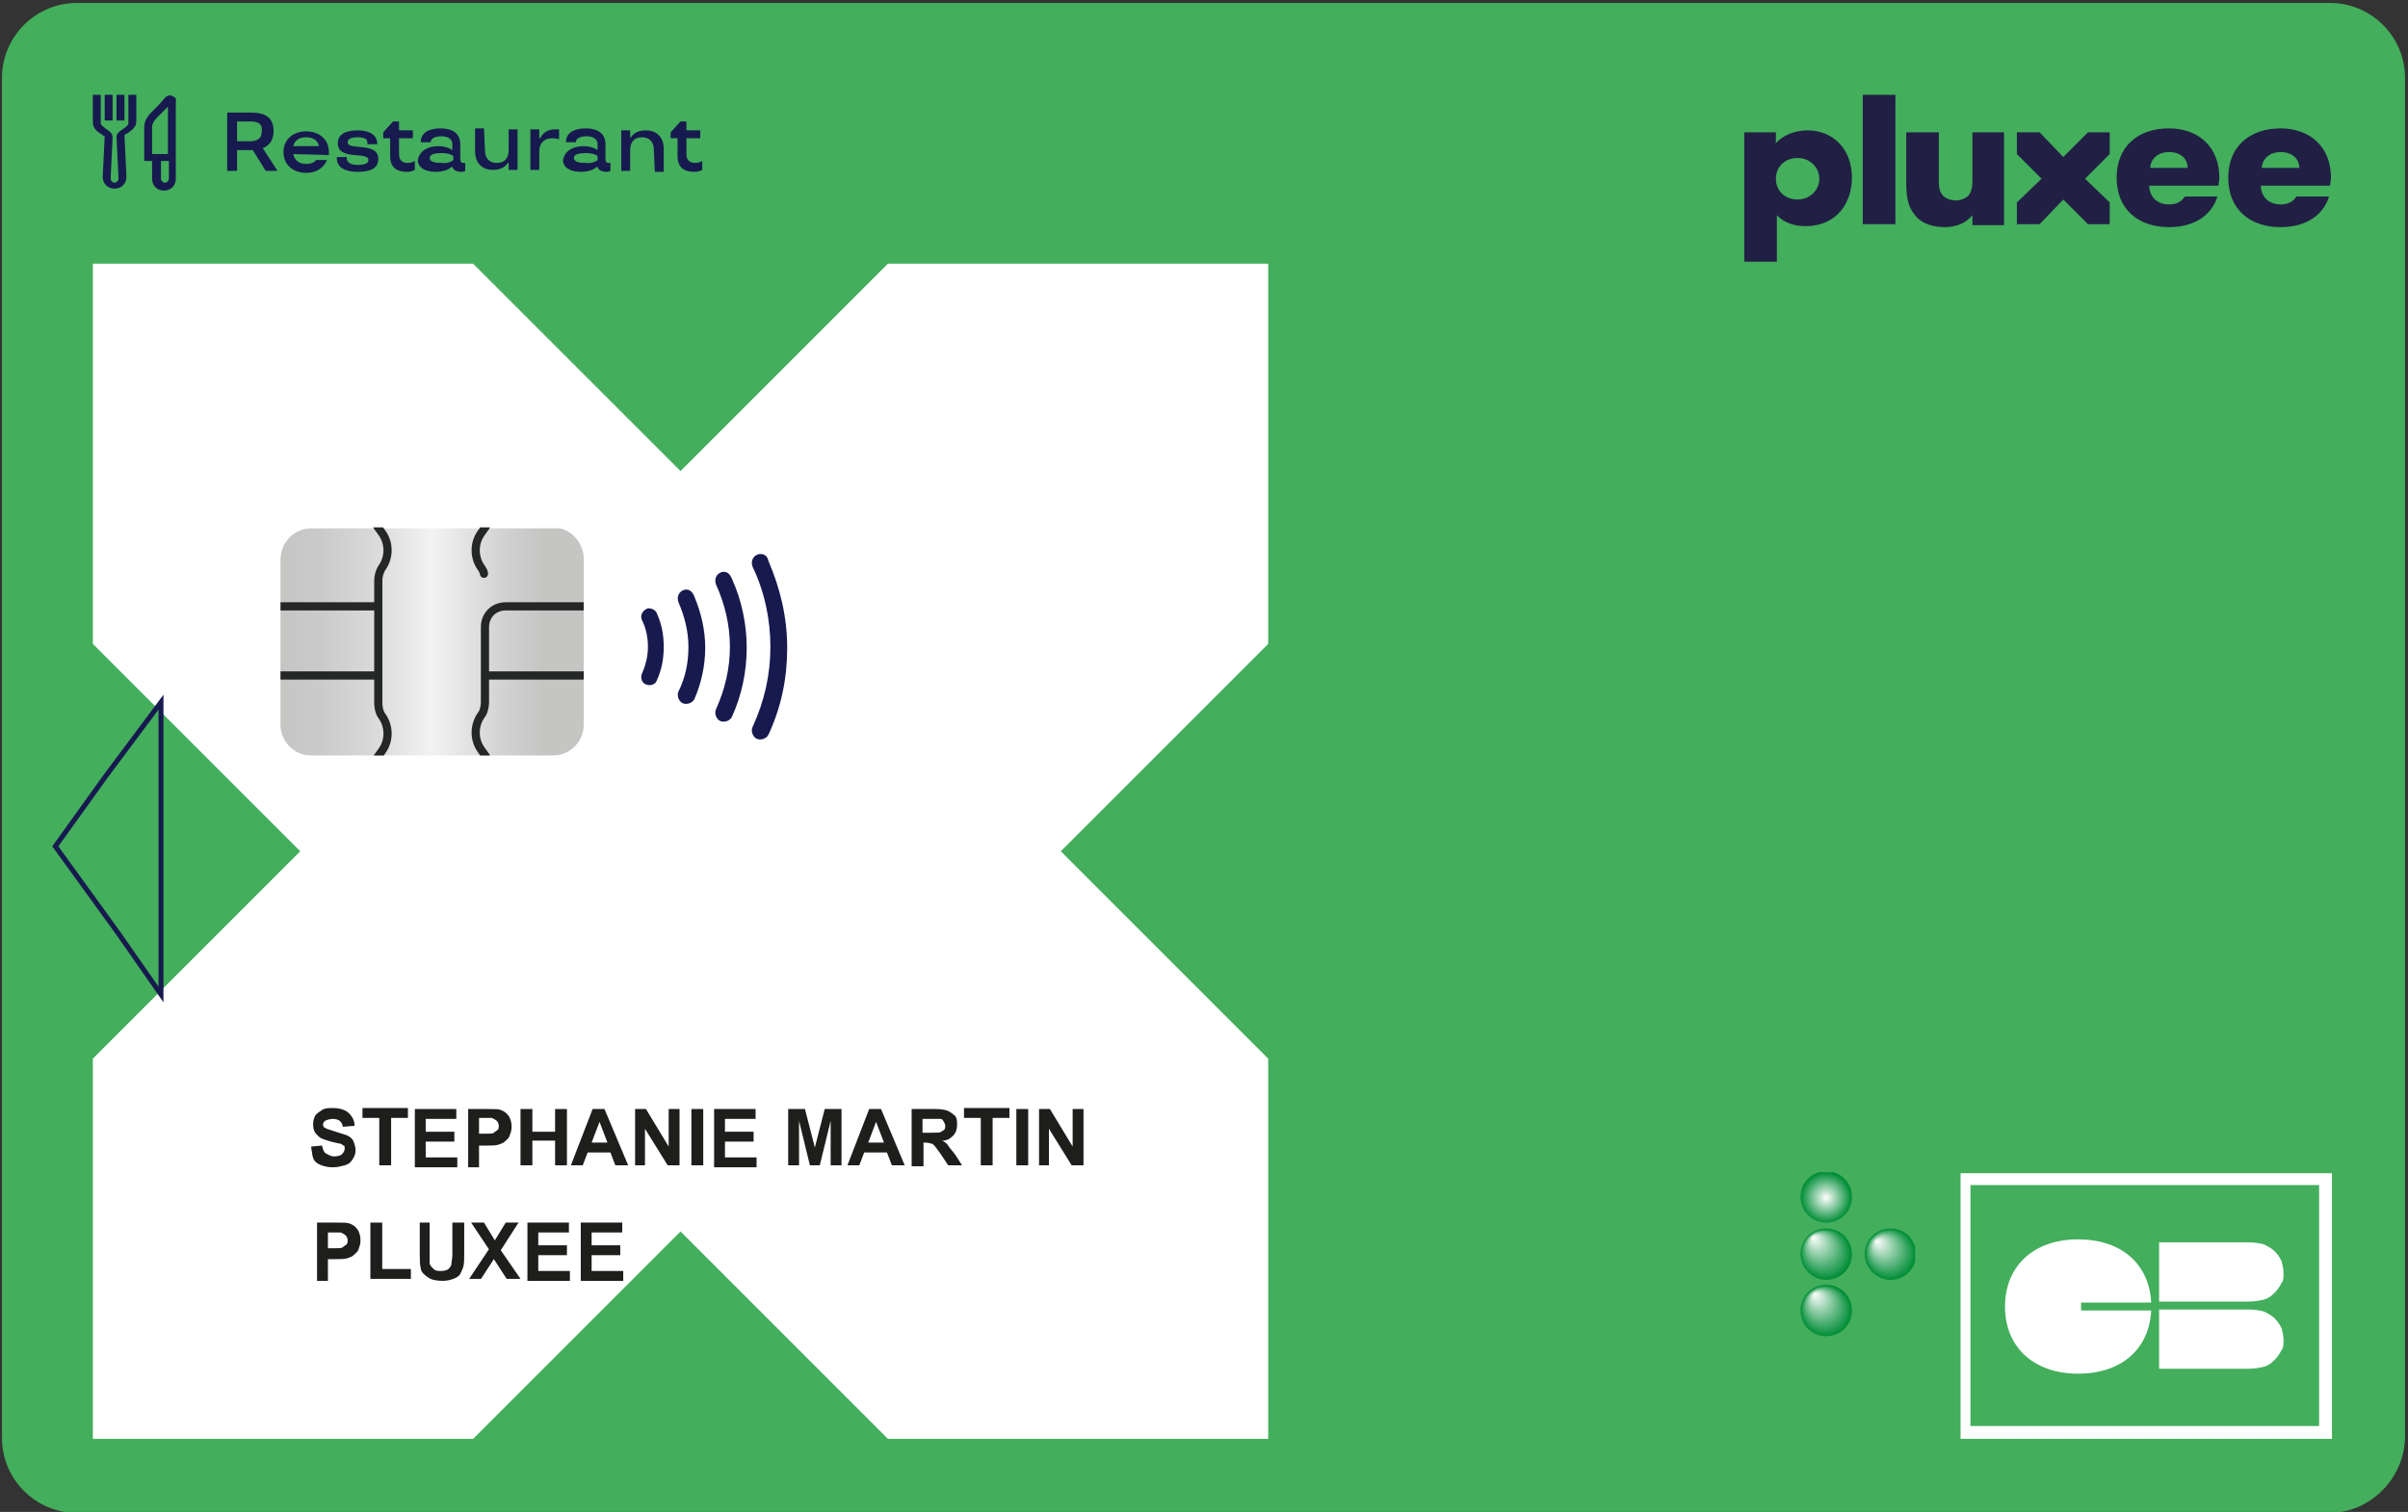 <?xml version="1.0" encoding="utf-8"?>
<!-- Generator: Adobe Illustrator 25.4.8, SVG Export Plug-In . SVG Version: 6.00 Build 0)  -->
<svg version="1.1" id="Calque_1" xmlns="http://www.w3.org/2000/svg" xmlns:xlink="http://www.w3.org/1999/xlink" x="0px" y="0px"
	 viewBox="0 0 243.8 153.1" style="enable-background:new 0 0 243.8 153.1;" xml:space="preserve">
<rect x="0" y="0" width="243.8" height="153.1" fill="#333333" stroke="none"/>
<style type="text/css">
	.st0{fill:#43AE5C;}
	.st1{fill:#FFFFFF;}
	.st2{fill:none;stroke:#171A4E;stroke-width:0.5;}
	.st3{fill:#1E1E1C;}
	.st4{fill:#171A4E;}
	.st5{clip-path:url(#SVGID_00000154394647859572002720000009074989792856045987_);fill:#171A4E;}
	.st6{clip-path:url(#SVGID_00000073695591118656827460000009078326272947383458_);fill:#171A4E;}
	.st7{clip-path:url(#SVGID_00000125566861268994348280000003401066127525276568_);}
	.st8{clip-path:url(#SVGID_00000036252197438235181710000003101687413233306792_);fill:#171A4E;}
	.st9{clip-path:url(#SVGID_00000067206842338831264940000014921454025493138832_);fill:#171A4E;}
	.st10{clip-path:url(#SVGID_00000152248417924728796150000017977262410820793509_);fill:#171A4E;}
	.st11{clip-path:url(#SVGID_00000018923485782891405090000014842763781393044614_);fill:#171A4E;}
	
		.st12{clip-path:url(#SVGID_00000029737783918994731920000004984089092965372307_);fill:url(#SVGID_00000083770911475548738200000005682597283318910638_);}
	
		.st13{clip-path:url(#SVGID_00000169519069961491781710000017629007218998349959_);fill:none;stroke:#252626;stroke-width:0.829;stroke-linecap:round;stroke-miterlimit:10;}
	.st14{clip-path:url(#SVGID_00000052810818014427244680000001217741689618606493_);}
	.st15{clip-path:url(#SVGID_00000055679784695310091970000011210194707448442293_);fill:#868686;}
	.st16{clip-path:url(#SVGID_00000140012348054433602630000008769807241912795031_);fill:#868686;}
	.st17{clip-path:url(#SVGID_00000005960334318198503230000014387212808039345308_);fill:#868686;}
	.st18{clip-path:url(#SVGID_00000057852640738551046680000009126251631192163210_);fill:#FFFFFF;}
	.st19{clip-path:url(#SVGID_00000105404612903241508750000007475941253358536097_);fill:#FFFFFF;}
	.st20{clip-path:url(#SVGID_00000023259746691132875970000010495957751053493655_);fill:#FFFFFF;}
	.st21{clip-path:url(#SVGID_00000008137518617475756620000000138549667963713192_);}
	.st22{clip-path:url(#SVGID_00000173155149564043460670000007859416550359393956_);fill:#FFFFFF;}
	.st23{clip-path:url(#SVGID_00000003085818983773006470000013176958500049650819_);fill:#FFFFFF;}
	.st24{clip-path:url(#SVGID_00000076580293434666851130000008214625129390845107_);fill:#FFFFFF;}
	.st25{clip-path:url(#SVGID_00000092449214317484946070000015027350454754128568_);}
	.st26{clip-path:url(#SVGID_00000041295113240095430300000007456930914910881682_);fill:#FFFFFF;}
	.st27{clip-path:url(#SVGID_00000024721169634337038770000014683790861316673978_);fill:#FFFFFF;}
	.st28{clip-path:url(#SVGID_00000113355403571152781290000010639232824507132333_);fill:#FFFFFF;}
	.st29{clip-path:url(#SVGID_00000084520869984813370860000000855139223597310103_);fill:#211F44;}
	.st30{clip-path:url(#SVGID_00000014604718903472392760000005582232778734995101_);fill:#211F44;}
	.st31{fill:#211F44;}
	.st32{clip-path:url(#SVGID_00000149382243509124606990000011733250356571333016_);fill:#211F44;}
	.st33{clip-path:url(#SVGID_00000043416641188243894350000002610888363638027187_);fill:#211F44;}
	
		.st34{clip-path:url(#SVGID_00000070817402098087272800000010991217571218757023_);fill:url(#SVGID_00000084494168708322217380000005947277964309067194_);}
	
		.st35{clip-path:url(#SVGID_00000070817402098087272800000010991217571218757023_);fill:url(#SVGID_00000001655556706887569740000010324797284530085286_);}
	
		.st36{clip-path:url(#SVGID_00000070817402098087272800000010991217571218757023_);fill:url(#SVGID_00000034777836270528183830000004623851161521866386_);}
	
		.st37{clip-path:url(#SVGID_00000070817402098087272800000010991217571218757023_);fill:url(#SVGID_00000019651883293045269860000009488424976686796174_);}
</style>
<path class="st0" d="M235.8,153.2H7.8c-4.2,0-7.6-3.4-7.6-7.6V7.9c0-4.2,3.4-7.6,7.6-7.6h228.1c4.2,0,7.6,3.4,7.6,7.6v137.7
	C243.4,149.7,240,153.2,235.8,153.2z"/>
<polygon class="st1" points="128.4,107.2 107.4,86.2 128.4,65.2 128.4,26.7 89.9,26.7 68.9,47.7 47.9,26.7 9.4,26.7 9.4,65.2 
	30.4,86.2 9.4,107.2 9.4,145.7 47.9,145.7 68.9,124.7 89.9,145.7 128.4,145.7 "/>
<polygon class="st2" points="16.3,71.1 10.7,78.6 5.6,85.7 11.9,94.4 16.3,100.7 "/>
<g>
	<path class="st3" d="M31.5,116.1l1.1-0.1c0.1,0.4,0.2,0.7,0.4,0.8s0.5,0.3,0.8,0.3c0.4,0,0.7-0.1,0.8-0.2s0.3-0.3,0.3-0.6
		c0-0.1,0-0.3-0.1-0.3s-0.2-0.2-0.4-0.2c-0.1,0-0.4-0.1-0.9-0.2c-0.6-0.2-1.1-0.3-1.3-0.6c-0.4-0.3-0.5-0.7-0.5-1.2
		c0-0.3,0.1-0.6,0.2-0.8s0.4-0.4,0.7-0.6s0.7-0.2,1.1-0.2c0.7,0,1.3,0.2,1.6,0.5s0.6,0.7,0.6,1.3l-1.2,0.1c0-0.3-0.2-0.5-0.3-0.6
		s-0.4-0.2-0.7-0.2s-0.6,0.1-0.8,0.2c-0.1,0.1-0.2,0.2-0.2,0.4c0,0.1,0.1,0.3,0.2,0.3c0.1,0.1,0.5,0.2,1.1,0.4s1,0.3,1.2,0.4
		s0.5,0.3,0.6,0.6s0.2,0.5,0.2,0.9c0,0.3-0.1,0.6-0.3,0.9s-0.4,0.5-0.8,0.6s-0.7,0.2-1.2,0.2c-0.7,0-1.3-0.2-1.7-0.5
		S31.6,116.7,31.5,116.1z"/>
	<path class="st3" d="M38.4,118v-4.8h-1.7v-1h4.6v1h-1.7v4.8H38.4z"/>
	<path class="st3" d="M42,118v-5.7h4.2v1h-3.1v1.3H46v1h-2.9v1.6h3.2v1H42V118z"/>
	<path class="st3" d="M47.4,118v-5.7h1.9c0.7,0,1.2,0,1.4,0.1c0.3,0.1,0.6,0.3,0.8,0.6s0.3,0.7,0.3,1.1s-0.1,0.6-0.2,0.9
		s-0.3,0.4-0.5,0.6s-0.4,0.2-0.6,0.3c-0.3,0.1-0.7,0.1-1.2,0.1h-0.8v2.2h-1.1V118z M48.5,113.2v1.6h0.6c0.5,0,0.8,0,0.9-0.1
		s0.3-0.2,0.4-0.3s0.1-0.3,0.1-0.4c0-0.2-0.1-0.4-0.2-0.5s-0.3-0.2-0.5-0.3c-0.1,0-0.4,0-0.8,0C49,113.2,48.5,113.2,48.5,113.2z"/>
	<path class="st3" d="M52.7,118v-5.7h1.2v2.3h2.3v-2.3h1.2v5.7h-1.2v-2.5h-2.3v2.5H52.7z"/>
	<path class="st3" d="M63.6,118h-1.3l-0.5-1.3h-2.3L59,118h-1.2l2.2-5.7h1.2L63.6,118z M61.5,115.7l-0.8-2.1l-0.8,2.1H61.5z"/>
	<path class="st3" d="M64.3,118v-5.7h1.1l2.3,3.8v-3.8h1.1v5.7h-1.2l-2.3-3.7v3.7H64.3z"/>
	<path class="st3" d="M70,118v-5.7h1.2v5.7H70z"/>
	<path class="st3" d="M72.3,118v-5.7h4.2v1h-3.1v1.3h2.9v1h-2.9v1.6h3.2v1h-4.3V118z"/>
	<path class="st3" d="M79.8,118v-5.7h1.7l1,3.9l1-3.9h1.7v5.7h-1.1v-4.5L83,118h-1l-1.1-4.5v4.5H79.8z"/>
	<path class="st3" d="M91.6,118h-1.3l-0.5-1.3h-2.3L87,118h-1.2l2.2-5.7h1.2L91.6,118z M89.5,115.7l-0.8-2.1l-0.8,2.1H89.5z"/>
	<path class="st3" d="M92.3,118v-5.7h2.4c0.6,0,1.1,0.1,1.3,0.2s0.5,0.3,0.7,0.5s0.2,0.6,0.2,0.9c0,0.4-0.1,0.8-0.4,1.1
		s-0.6,0.5-1.1,0.5c0.2,0.1,0.5,0.3,0.6,0.5s0.4,0.5,0.7,0.9l0.7,1.1H96l-0.8-1.2c-0.3-0.4-0.5-0.7-0.6-0.8s-0.2-0.2-0.3-0.2
		s-0.3-0.1-0.6-0.1h-0.2v2.4h-1.2V118z M93.4,114.7h0.9c0.6,0,0.9,0,1-0.1s0.2-0.1,0.3-0.2s0.1-0.3,0.1-0.4c0-0.2-0.1-0.3-0.2-0.5
		s-0.2-0.2-0.4-0.2c-0.1,0-0.4,0-0.8,0h-0.9V114.7z"/>
	<path class="st3" d="M99.3,118v-4.8h-1.7v-1h4.6v1h-1.7v4.8H99.3z"/>
	<path class="st3" d="M102.9,118v-5.7h1.2v5.7H102.9z"/>
	<path class="st3" d="M105.2,118v-5.7h1.1l2.3,3.8v-3.8h1.1v5.7h-1.2l-2.3-3.7v3.7H105.2z"/>
</g>
<rect x="10.6" y="9.6" class="st4" width="0.8" height="2.6"/>
<rect x="11.8" y="9.6" class="st4" width="0.8" height="2.6"/>
<g>
	<g>
		<defs>
			<rect id="SVGID_1_" x="0.4" y="9.6" width="235.8" height="137.1"/>
		</defs>
		<clipPath id="SVGID_00000163061149811191534260000006310949160034716334_">
			<use xlink:href="#SVGID_1_"  style="overflow:visible;"/>
		</clipPath>
		<path style="clip-path:url(#SVGID_00000163061149811191534260000006310949160034716334_);fill:#171A4E;" d="M17.4,9.7
			c-0.3-0.1-0.5,0-0.7,0.2l-0.6,0.7c-0.1,0.1-0.3,0.3-0.4,0.4c-0.5,0.5-1.1,1-1.1,1.9v3.4h0.8v1.8c0,0.7,0.5,1.2,1.2,1.2
			c0.7,0,1.2-0.5,1.2-1.2v-7.8C17.9,10,17.7,9.8,17.4,9.7 M17.1,18.1c0,0.2-0.2,0.4-0.4,0.4c-0.2,0-0.4-0.2-0.4-0.4v-1.8h0.8V18.1z
			 M15.4,15.5v-2.6c0-0.5,0.3-0.8,0.8-1.3c0.1-0.1,0.3-0.3,0.4-0.4l0.4-0.4v4.8h-1.6V15.5z"/>
	</g>
	<g>
		<defs>
			<rect id="SVGID_00000127041439036877353360000012849412726098073740_" x="0.4" y="9.6" width="235.8" height="137.1"/>
		</defs>
		<clipPath id="SVGID_00000065037277992008653210000016666483530467531671_">
			<use xlink:href="#SVGID_00000127041439036877353360000012849412726098073740_"  style="overflow:visible;"/>
		</clipPath>
		<path style="clip-path:url(#SVGID_00000065037277992008653210000016666483530467531671_);fill:#171A4E;" d="M13,12.5
			c0,0.2-0.3,0.4-0.6,0.6c-0.3,0.2-0.6,0.4-0.6,0.8l0.2,4.2c0,0.2-0.2,0.4-0.4,0.4s-0.4-0.2-0.4-0.4l0.2-4.2l0,0
			c0-0.4-0.3-0.6-0.6-0.8c-0.2-0.2-0.6-0.4-0.6-0.6V9.6H9.4v2.8c0,0.6,0.5,1,0.9,1.2c0.1,0.1,0.2,0.2,0.3,0.2l-0.2,4.1l0,0
			c0,0.7,0.5,1.2,1.2,1.2s1.2-0.5,1.2-1.2l-0.2-4.2c0.1-0.1,0.2-0.2,0.3-0.2c0.4-0.3,0.9-0.6,0.9-1.2V9.6H13V12.5z"/>
	</g>
	<g>
		<defs>
			<rect id="SVGID_00000052067221504866949290000004868046120459878049_" x="0.4" y="9.6" width="235.8" height="137.1"/>
		</defs>
		<clipPath id="SVGID_00000098909958164358385160000004923357457626809020_">
			<use xlink:href="#SVGID_00000052067221504866949290000004868046120459878049_"  style="overflow:visible;"/>
		</clipPath>
		<g style="clip-path:url(#SVGID_00000098909958164358385160000004923357457626809020_);">
			<path class="st4" d="M24,17.3h-1v-5.9h2.4c1.6,0,2.3,0.6,2.3,1.9c0,1.4-1.1,1.7-1.1,1.7l1.5,2.3h-1.2l-1.3-2.1H24V17.3z
				 M25.4,12.3H24v2h1.3c0.8,0,1.2-0.3,1.2-1C26.6,12.6,26.2,12.3,25.4,12.3z"/>
			<path class="st4" d="M29.7,15.6c0,0,0.1,1,1.3,1c0.8,0,1-0.4,1-0.4h1.1c0,0-0.4,1.3-2.1,1.3c-1.3,0-2.3-0.8-2.3-2.1
				s1-2.1,2.3-2.1c1.3,0,2.3,0.8,2.3,2.1c0,0.2,0,0.3,0,0.3L29.7,15.6L29.7,15.6z M29.7,14.8h2.6c0,0-0.1-0.9-1.3-0.9
				C29.8,13.9,29.7,14.8,29.7,14.8z"/>
			<path class="st4" d="M37.2,14.5c0-0.4-0.2-0.6-1-0.6c-0.7,0-1,0.2-1,0.5c0,0.9,3.1-0.1,3.1,1.7c0,1-0.9,1.3-2.1,1.3
				c-1.2,0-2.1-0.4-2.1-1.4v-0.1h1V16c0,0.5,0.5,0.7,1.1,0.7c0.8,0,1.1-0.2,1.1-0.5c0-0.9-3.1,0.1-3.1-1.7c0-0.9,0.8-1.3,2-1.3
				c1.1,0,2,0.4,2,1.4h-1V14.5z"/>
			<path class="st4" d="M39.5,14h-0.7v-0.6l1-1.1h0.6v0.9h1.4V14h-1.4v1.6c0,0.7,0.4,0.9,0.9,0.9c0.4,0,0.7-0.2,0.7-0.2v0.9
				c0,0-0.3,0.2-0.8,0.2c-1.1,0-1.7-0.5-1.7-1.6V14z"/>
			<path class="st4" d="M44.4,14.8c0.9,0,1.4,0.4,1.4,0.4v-0.6c0-0.4-0.3-0.8-1.1-0.8c-0.6,0-1.1,0.2-1.1,0.6h-1c0-1,0.9-1.4,2-1.4
				c1.2,0,2,0.5,2,1.6V16c0,0.4,0.1,0.5,0.3,0.5c0.1,0,0.2,0,0.2,0v0.8c0,0-0.1,0.1-0.4,0.1c-0.8,0-0.9-0.5-0.9-0.5h-0.1
				c0,0-0.4,0.5-1.6,0.5c-1,0-1.8-0.4-1.8-1.2C42.5,15.2,43.4,14.8,44.4,14.8z M45.9,16.2v-0.4c0,0-0.3-0.3-1.2-0.3
				c-0.6,0-1.2,0.1-1.2,0.5c0,0.4,0.6,0.5,1.2,0.5C45.5,16.6,45.9,16.2,45.9,16.2z"/>
			<path class="st4" d="M49.1,15.2c0,0.9,0.5,1.3,1.2,1.3c0.8,0,1.2-0.5,1.2-1.3v-2.1h0.9v4.1h-0.9v-0.7h-0.1c0,0-0.3,0.7-1.5,0.7
				c-1,0-1.8-0.6-1.8-1.9V13H49L49.1,15.2L49.1,15.2z"/>
			<path class="st4" d="M56.6,13.1v1c0,0-0.3-0.1-0.7-0.1c-0.9,0-1.3,0.6-1.3,1.3v1.9h-0.9v-4.1h0.9V14h0.1c0,0,0.3-0.9,1.5-0.9
				C56.4,13.1,56.6,13.1,56.6,13.1z"/>
			<path class="st4" d="M59.1,14.8c0.9,0,1.4,0.4,1.4,0.4v-0.6c0-0.4-0.3-0.8-1.1-0.8c-0.6,0-1.1,0.2-1.1,0.6h-1c0-1,0.9-1.4,2-1.4
				c1.2,0,2,0.5,2,1.6V16c0,0.4,0.1,0.5,0.3,0.5c0.1,0,0.2,0,0.2,0v0.8c0,0-0.1,0.1-0.4,0.1c-0.8,0-0.9-0.5-0.9-0.5h-0.1
				c0,0-0.4,0.5-1.6,0.5c-1,0-1.8-0.4-1.8-1.2C57.2,15.2,58.1,14.8,59.1,14.8z M60.5,16.2v-0.4c0,0-0.3-0.3-1.2-0.3
				c-0.6,0-1.2,0.1-1.2,0.5c0,0.4,0.6,0.5,1.2,0.5C60.1,16.6,60.5,16.2,60.5,16.2z"/>
			<path class="st4" d="M66.2,15.2c0-0.9-0.5-1.3-1.2-1.3c-0.8,0-1.2,0.5-1.2,1.3v2.1h-0.9v-4.1h0.9v0.7h0.1c0,0,0.3-0.7,1.5-0.7
				c1,0,1.8,0.6,1.8,1.9v2.3h-0.9L66.2,15.2L66.2,15.2z"/>
			<path class="st4" d="M68.6,14h-0.7v-0.6l1-1.1h0.6v0.9h1.4V14h-1.4v1.6c0,0.7,0.4,0.9,0.9,0.9c0.4,0,0.7-0.2,0.7-0.2v0.9
				c0,0-0.3,0.2-0.8,0.2c-1.1,0-1.7-0.5-1.7-1.6V14z"/>
		</g>
	</g>
</g>
<g>
	<g>
		<defs>
			<rect id="SVGID_00000127758027636312408070000000792203815789026718_" x="64.7" y="56.1" width="15" height="18.7"/>
		</defs>
		<clipPath id="SVGID_00000016787999101153461410000001895526806558721713_">
			<use xlink:href="#SVGID_00000127758027636312408070000000792203815789026718_"  style="overflow:visible;"/>
		</clipPath>
		<path style="clip-path:url(#SVGID_00000016787999101153461410000001895526806558721713_);fill:#171A4E;" d="M65.7,61.6
			c-0.1,0-0.2,0-0.3,0.1c-0.4,0.2-0.6,0.7-0.4,1.1c0.4,0.8,0.6,1.7,0.6,2.7c0,0.9-0.2,1.8-0.6,2.7c-0.2,0.4,0,1,0.4,1.1
			c0.4,0.2,1,0,1.1-0.4c0.5-1.1,0.7-2.2,0.7-3.4c0-1.2-0.2-2.3-0.7-3.4C66.4,61.8,66,61.6,65.7,61.6"/>
	</g>
</g>
<g>
	<g>
		<defs>
			<rect id="SVGID_00000017506916062195631920000013443100718677040313_" x="0.4" y="9.6" width="235.8" height="137.1"/>
		</defs>
		<clipPath id="SVGID_00000041997473453162015310000005356301981123346866_">
			<use xlink:href="#SVGID_00000017506916062195631920000013443100718677040313_"  style="overflow:visible;"/>
		</clipPath>
		<path style="clip-path:url(#SVGID_00000041997473453162015310000005356301981123346866_);fill:#171A4E;" d="M69.5,59.7
			c-0.1,0-0.2,0-0.4,0.1c-0.4,0.2-0.6,0.7-0.4,1.2c0.6,1.4,1,2.9,1,4.5c0,1.6-0.3,3.1-1,4.5c-0.2,0.4,0,1,0.4,1.2s1,0,1.2-0.4
			c0.7-1.6,1.1-3.4,1.1-5.2c0-1.8-0.4-3.5-1.1-5.2C70.1,59.9,69.8,59.7,69.5,59.7"/>
	</g>
</g>
<g>
	<g>
		<defs>
			<rect id="SVGID_00000056389629624325963360000004968861947048108457_" x="71.4" y="56.1" width="8.4" height="18.7"/>
		</defs>
		<clipPath id="SVGID_00000151544232365410997220000005364615354877754246_">
			<use xlink:href="#SVGID_00000056389629624325963360000004968861947048108457_"  style="overflow:visible;"/>
		</clipPath>
		<path style="clip-path:url(#SVGID_00000151544232365410997220000005364615354877754246_);fill:#171A4E;" d="M73.3,57.9
			c-0.1,0-0.2,0-0.4,0.1c-0.4,0.2-0.6,0.7-0.4,1.2c0.9,2,1.4,4.1,1.4,6.3c0,2.2-0.5,4.3-1.4,6.3c-0.2,0.4,0,1,0.4,1.2s1,0,1.2-0.4
			c1-2.2,1.5-4.6,1.5-7c0-2.4-0.5-4.8-1.5-7C73.9,58.1,73.6,57.9,73.3,57.9"/>
	</g>
	<g>
		<defs>
			<rect id="SVGID_00000052805754596114601840000009646044041449932463_" x="71.4" y="56.1" width="8.4" height="18.7"/>
		</defs>
		<clipPath id="SVGID_00000053513879430654139720000006233955566299313835_">
			<use xlink:href="#SVGID_00000052805754596114601840000009646044041449932463_"  style="overflow:visible;"/>
		</clipPath>
		<path style="clip-path:url(#SVGID_00000053513879430654139720000006233955566299313835_);fill:#171A4E;" d="M77,56.1
			c-0.1,0-0.2,0-0.4,0.1c-0.4,0.2-0.6,0.7-0.4,1.2c1.2,2.5,1.8,5.3,1.8,8.1c0,2.8-0.6,5.5-1.8,8.1c-0.2,0.4,0,1,0.4,1.2s1,0,1.2-0.4
			c1.3-2.8,1.9-5.7,1.9-8.8c0-3.1-0.7-6-1.9-8.8C77.7,56.3,77.4,56.1,77,56.1"/>
	</g>
</g>
<g>
	<g>
		<defs>
			<path id="SVGID_00000139283588027072448380000007398230656127834754_" d="M31.5,53.5c-1.7,0-3.1,1.4-3.1,3.2v16.7
				c0,1.7,1.4,3.1,3.1,3.1H56c1.7,0,3.1-1.4,3.1-3.1V56.6c0-1.7-1.4-3.2-3.1-3.2H31.5V53.5z"/>
		</defs>
		<clipPath id="SVGID_00000140734182752445497440000007585735656208417701_">
			<use xlink:href="#SVGID_00000139283588027072448380000007398230656127834754_"  style="overflow:visible;"/>
		</clipPath>
		
			<linearGradient id="SVGID_00000067237645322850992990000014437396602749578665_" gradientUnits="userSpaceOnUse" x1="0.981" y1="1.209" x2="1.981" y2="1.209" gradientTransform="matrix(30.756 0 0 30.756 -1.764 27.829)">
			<stop  offset="0" style="stop-color:#C5C5C4"/>
			<stop  offset="0.127" style="stop-color:#CACACA"/>
			<stop  offset="0.295" style="stop-color:#D8D8D8"/>
			<stop  offset="0.486" style="stop-color:#F1F1F1"/>
			<stop  offset="0.497" style="stop-color:#F3F3F3"/>
			<stop  offset="0.732" style="stop-color:#D2D2D2"/>
			<stop  offset="0.863" style="stop-color:#C5C5C4"/>
			<stop  offset="1" style="stop-color:#C5C5C4"/>
		</linearGradient>
		
			<rect x="28.4" y="53.5" style="clip-path:url(#SVGID_00000140734182752445497440000007585735656208417701_);fill:url(#SVGID_00000067237645322850992990000014437396602749578665_);" width="30.8" height="23"/>
	</g>
	<g>
		<defs>
			<path id="SVGID_00000129182003560537130430000017195718989983855805_" d="M31.5,53.5c-1.7,0-3.1,1.4-3.1,3.2v16.7
				c0,1.7,1.4,3.1,3.1,3.1H56c1.7,0,3.1-1.4,3.1-3.1V56.6c0-1.7-1.4-3.2-3.1-3.2H31.5V53.5z"/>
		</defs>
		<clipPath id="SVGID_00000116917570400016522110000002026334003742069655_">
			<use xlink:href="#SVGID_00000129182003560537130430000017195718989983855805_"  style="overflow:visible;"/>
		</clipPath>
		
			<path style="clip-path:url(#SVGID_00000116917570400016522110000002026334003742069655_);fill:none;stroke:#252626;stroke-width:0.829;stroke-linecap:round;stroke-miterlimit:10;" d="
			M49.1,68.4h10.4 M27.8,68.4h10.4 M59.5,61.4h-8.3c-1.2,0-2.1,0.9-2.1,2.1v7.6c0,0.4-0.1,0.9-0.3,1.2l-0.2,0.3
			c-0.6,1-0.6,2.3,0.1,3.3l0.5,0.7 M27.8,61.4h10.4 M49.2,53.3L48.7,54c-0.7,1-0.7,2.3-0.1,3.3l0.2,0.3c0.1,0.2,0.2,0.3,0.2,0.5
			 M38.2,53.3l0.5,0.7c0.7,1,0.7,2.3,0.1,3.3l-0.2,0.3c-0.2,0.4-0.3,0.8-0.3,1.2v12.4c0,0.4,0.1,0.9,0.3,1.2l0.2,0.3
			c0.6,1,0.6,2.3-0.1,3.3l-0.5,0.7"/>
	</g>
</g>
<g>
	<g>
		<defs>
			<rect id="SVGID_00000145034718874527606070000016862412668370352016_" x="198.5" y="118.5" width="37.6" height="27.2"/>
		</defs>
		<clipPath id="SVGID_00000034780308333331296190000006716309421496123838_">
			<use xlink:href="#SVGID_00000145034718874527606070000016862412668370352016_"  style="overflow:visible;"/>
		</clipPath>
		<g style="clip-path:url(#SVGID_00000034780308333331296190000006716309421496123838_);">
			<g>
				<defs>
					<rect id="SVGID_00000002342429978307858220000003348845490702613162_" x="198.3" y="77.2" width="37.8" height="26.9"/>
				</defs>
				<clipPath id="SVGID_00000111151517158252587040000002482020837565747388_">
					<use xlink:href="#SVGID_00000002342429978307858220000003348845490702613162_"  style="overflow:visible;"/>
				</clipPath>
				<path style="clip-path:url(#SVGID_00000111151517158252587040000002482020837565747388_);fill:#868686;" d="M231.2,87.3
					c0-0.4-0.1-0.8-0.2-1.2c-0.2-0.4-0.4-0.7-0.7-1s-0.7-0.5-1.1-0.7c-0.4-0.1-0.9-0.2-1.6-0.2h-9v3v3h9c0.7,0,1.2-0.1,1.6-0.2
					c0.4-0.1,0.7-0.3,1.1-0.7c0.3-0.3,0.5-0.6,0.7-1C231.2,88.1,231.2,87.7,231.2,87.3"/>
			</g>
			<g>
				<defs>
					<rect id="SVGID_00000018945473208747132610000014554943115458320003_" x="198.3" y="77.2" width="37.8" height="26.9"/>
				</defs>
				<clipPath id="SVGID_00000088839155569765724670000003822570476670195337_">
					<use xlink:href="#SVGID_00000018945473208747132610000014554943115458320003_"  style="overflow:visible;"/>
				</clipPath>
				<path style="clip-path:url(#SVGID_00000088839155569765724670000003822570476670195337_);fill:#868686;" d="M231.2,94.1
					c0-0.4-0.1-0.8-0.2-1.2c-0.2-0.4-0.4-0.7-0.7-1s-0.7-0.5-1.1-0.7c-0.4-0.1-0.9-0.2-1.6-0.2h-9v3v3h9c0.7,0,1.2-0.1,1.6-0.2
					c0.4-0.1,0.7-0.3,1.1-0.7c0.3-0.3,0.5-0.6,0.7-1C231.2,94.9,231.2,94.5,231.2,94.1"/>
			</g>
			<g>
				<defs>
					<rect id="SVGID_00000104681911430760259040000010919010918994358459_" x="198.3" y="77.2" width="37.8" height="26.9"/>
				</defs>
				<clipPath id="SVGID_00000047778445991869508230000011122247459597015944_">
					<use xlink:href="#SVGID_00000104681911430760259040000010919010918994358459_"  style="overflow:visible;"/>
				</clipPath>
				<path style="clip-path:url(#SVGID_00000047778445991869508230000011122247459597015944_);fill:#868686;" d="M217.8,90.3
					c-0.2-3.9-3-6.4-7.4-6.4c-4.5,0-7.4,2.7-7.4,6.8c0,4.2,3,6.8,7.4,6.8s7.2-2.5,7.4-6.4h-7.1v-0.8H217.8z"/>
			</g>
		</g>
	</g>
</g>
<path class="st1" d="M199.5,120h35.3v24.4h-35.3V120z M198.5,145.7h37.6v-26.9h-37.6V145.7z"/>
<g>
	<g>
		<defs>
			<rect id="SVGID_00000170241417274491120840000005731311973231009166_" x="198.5" y="118.8" width="37.6" height="26.9"/>
		</defs>
		<clipPath id="SVGID_00000035533302881230688630000014871826189897232315_">
			<use xlink:href="#SVGID_00000170241417274491120840000005731311973231009166_"  style="overflow:visible;"/>
		</clipPath>
		<path style="clip-path:url(#SVGID_00000035533302881230688630000014871826189897232315_);fill:#FFFFFF;" d="M231.2,128.9
			c0-0.4-0.1-0.8-0.2-1.2c-0.2-0.4-0.4-0.7-0.7-1s-0.7-0.5-1.1-0.7c-0.4-0.1-0.9-0.2-1.6-0.2h-9v3v3h9c0.7,0,1.2-0.1,1.6-0.2
			c0.4-0.1,0.7-0.3,1.1-0.7c0.3-0.3,0.5-0.6,0.7-1C231.2,129.7,231.2,129.3,231.2,128.9"/>
	</g>
	<g>
		<defs>
			<rect id="SVGID_00000075884999434326727120000002121649610915955359_" x="198.5" y="118.8" width="37.6" height="26.9"/>
		</defs>
		<clipPath id="SVGID_00000128479309876754982170000008271646411777566367_">
			<use xlink:href="#SVGID_00000075884999434326727120000002121649610915955359_"  style="overflow:visible;"/>
		</clipPath>
		<path style="clip-path:url(#SVGID_00000128479309876754982170000008271646411777566367_);fill:#FFFFFF;" d="M231.2,135.7
			c0-0.4-0.1-0.8-0.2-1.2c-0.2-0.4-0.4-0.7-0.7-1s-0.7-0.5-1.1-0.7c-0.4-0.1-0.9-0.2-1.6-0.2h-9v3v3h9c0.7,0,1.2-0.1,1.6-0.2
			c0.4-0.1,0.7-0.3,1.1-0.7c0.3-0.3,0.5-0.6,0.7-1C231.2,136.5,231.2,136.1,231.2,135.7"/>
	</g>
	<g>
		<defs>
			<rect id="SVGID_00000159454920775250858940000013647281003658695611_" x="198.5" y="118.8" width="37.6" height="26.9"/>
		</defs>
		<clipPath id="SVGID_00000053537435349260095620000014263449231352299933_">
			<use xlink:href="#SVGID_00000159454920775250858940000013647281003658695611_"  style="overflow:visible;"/>
		</clipPath>
		<path style="clip-path:url(#SVGID_00000053537435349260095620000014263449231352299933_);fill:#FFFFFF;" d="M217.8,131.9
			c-0.2-3.9-3-6.4-7.4-6.4c-4.5,0-7.4,2.7-7.4,6.8c0,4.2,3,6.8,7.4,6.8s7.2-2.5,7.4-6.4h-7.1v-0.8H217.8z"/>
	</g>
</g>
<g>
	<g>
		<defs>
			<rect id="SVGID_00000152974137915635340800000017636823409952615597_" x="198.5" y="118.5" width="37.6" height="27.2"/>
		</defs>
		<clipPath id="SVGID_00000044871965120611053570000004919931858474666889_">
			<use xlink:href="#SVGID_00000152974137915635340800000017636823409952615597_"  style="overflow:visible;"/>
		</clipPath>
		<g style="clip-path:url(#SVGID_00000044871965120611053570000004919931858474666889_);">
			<g>
				<defs>
					<rect id="SVGID_00000010299303723305103440000001148508010057941150_" x="198.5" y="32.9" width="37.8" height="27.4"/>
				</defs>
				<clipPath id="SVGID_00000143586592263630909370000010715140078276456599_">
					<use xlink:href="#SVGID_00000010299303723305103440000001148508010057941150_"  style="overflow:visible;"/>
				</clipPath>
				<path style="clip-path:url(#SVGID_00000143586592263630909370000010715140078276456599_);fill:#FFFFFF;" d="M230.3,43.2
					c0-0.4-0.1-0.7-0.2-1.1c-0.1-0.3-0.3-0.6-0.6-0.9c-0.3-0.3-0.6-0.5-1-0.6c-0.3-0.1-0.8-0.2-1.4-0.2H219v2.8V46h8.1
					c0.6,0,1.1-0.1,1.4-0.2c0.4-0.1,0.7-0.3,1-0.6s0.5-0.6,0.6-0.9C230.3,43.9,230.3,43.5,230.3,43.2"/>
			</g>
			<g>
				<defs>
					<rect id="SVGID_00000182488213880540333770000005102442309663193997_" x="198.5" y="32.9" width="37.8" height="27.4"/>
				</defs>
				<clipPath id="SVGID_00000029739803354042577940000017638621334755606168_">
					<use xlink:href="#SVGID_00000182488213880540333770000005102442309663193997_"  style="overflow:visible;"/>
				</clipPath>
				<path style="clip-path:url(#SVGID_00000029739803354042577940000017638621334755606168_);fill:#FFFFFF;" d="M230.3,49.9
					c0-0.4-0.1-0.7-0.2-1.1c-0.1-0.3-0.3-0.6-0.6-0.9c-0.3-0.3-0.6-0.5-1-0.6c-0.3-0.1-0.8-0.2-1.4-0.2H219v2.8v2.8h8.1
					c0.6,0,1.1-0.1,1.4-0.2c0.4-0.1,0.7-0.3,1-0.6s0.5-0.6,0.6-0.9C230.3,50.7,230.3,50.3,230.3,49.9"/>
			</g>
			<g>
				<defs>
					<rect id="SVGID_00000099627300321330768690000005341673535489000090_" x="198.5" y="32.9" width="37.8" height="27.4"/>
				</defs>
				<clipPath id="SVGID_00000079486000580692819110000011953858870950171268_">
					<use xlink:href="#SVGID_00000099627300321330768690000005341673535489000090_"  style="overflow:visible;"/>
				</clipPath>
				<path style="clip-path:url(#SVGID_00000079486000580692819110000011953858870950171268_);fill:#FFFFFF;" d="M217.9,45.9
					c-0.3-3.6-2.8-5.9-6.8-5.9c-4.2,0-6.8,2.6-6.8,6.5c0,4.1,2.7,6.5,6.8,6.5c4,0,6.6-2.3,6.8-5.9H211v-1.2
					C211,45.9,217.9,45.9,217.9,45.9z"/>
			</g>
		</g>
	</g>
	<g>
		<defs>
			<rect id="SVGID_00000028292133652586895180000012293886217056688815_" x="198.5" y="118.5" width="37.6" height="27.2"/>
		</defs>
		<clipPath id="SVGID_00000104666907369916673260000006333221259905765778_">
			<use xlink:href="#SVGID_00000028292133652586895180000012293886217056688815_"  style="overflow:visible;"/>
		</clipPath>
		<g style="clip-path:url(#SVGID_00000104666907369916673260000006333221259905765778_);">
			<g>
				<defs>
					<rect id="SVGID_00000118385053668500900430000000390618519252801695_" x="199.3" y="33.7" width="36.1" height="25.7"/>
				</defs>
				<clipPath id="SVGID_00000044159782803830539790000004525848362807037096_">
					<use xlink:href="#SVGID_00000118385053668500900430000000390618519252801695_"  style="overflow:visible;"/>
				</clipPath>
				<path style="clip-path:url(#SVGID_00000044159782803830539790000004525848362807037096_);fill:#FFFFFF;" d="M230.4,43.2
					c0-0.4-0.1-0.7-0.2-1.1c-0.1-0.3-0.3-0.6-0.6-0.9c-0.3-0.3-0.6-0.5-1-0.6c-0.3-0.1-0.8-0.2-1.4-0.2h-8.1v2.8V46h8.1
					c0.6,0,1.1-0.1,1.4-0.2c0.4-0.1,0.7-0.3,1-0.6s0.5-0.6,0.6-0.9C230.3,43.9,230.4,43.5,230.4,43.2"/>
			</g>
			<g>
				<defs>
					<rect id="SVGID_00000045594492914002080360000015700716700228615578_" x="199.3" y="33.7" width="36.1" height="25.7"/>
				</defs>
				<clipPath id="SVGID_00000148658904194594607520000007382476731812554146_">
					<use xlink:href="#SVGID_00000045594492914002080360000015700716700228615578_"  style="overflow:visible;"/>
				</clipPath>
				<path style="clip-path:url(#SVGID_00000148658904194594607520000007382476731812554146_);fill:#FFFFFF;" d="M230.4,49.9
					c0-0.4-0.1-0.7-0.2-1.1c-0.1-0.3-0.3-0.6-0.6-0.9c-0.3-0.3-0.6-0.5-1-0.6c-0.3-0.1-0.8-0.2-1.4-0.2h-8.1v2.8v2.8h8.1
					c0.6,0,1.1-0.1,1.4-0.2c0.4-0.1,0.7-0.3,1-0.6s0.5-0.6,0.6-0.9C230.3,50.7,230.4,50.3,230.4,49.9"/>
			</g>
			<g>
				<defs>
					<rect id="SVGID_00000176008421994561090590000003637904077266248119_" x="199.3" y="33.7" width="36.1" height="25.7"/>
				</defs>
				<clipPath id="SVGID_00000115507421117645949370000006174383895419375269_">
					<use xlink:href="#SVGID_00000176008421994561090590000003637904077266248119_"  style="overflow:visible;"/>
				</clipPath>
				<path style="clip-path:url(#SVGID_00000115507421117645949370000006174383895419375269_);fill:#FFFFFF;" d="M218,45.9
					c-0.3-3.6-2.8-5.9-6.8-5.9c-4.2,0-6.8,2.6-6.8,6.5c0,4.1,2.7,6.5,6.8,6.5c4,0,6.6-2.3,6.8-5.9h-6.9v-1.2
					C211.1,45.9,218,45.9,218,45.9z"/>
			</g>
		</g>
	</g>
</g>
<g>
	<path class="st3" d="M32.1,129.5v-5.7H34c0.7,0,1.2,0,1.4,0.1c0.3,0.1,0.6,0.3,0.8,0.6s0.3,0.7,0.3,1.1s-0.1,0.6-0.2,0.9
		s-0.3,0.4-0.5,0.6s-0.4,0.2-0.6,0.3c-0.3,0.1-0.7,0.1-1.2,0.1h-0.8v2.2h-1.1V129.5z M33.2,124.8v1.6h0.6c0.5,0,0.8,0,0.9-0.1
		s0.3-0.2,0.4-0.3s0.1-0.3,0.1-0.4c0-0.2-0.1-0.4-0.2-0.5s-0.3-0.2-0.5-0.3c-0.1,0-0.4,0-0.8,0C33.7,124.8,33.2,124.8,33.2,124.8z"
		/>
	<path class="st3" d="M37.5,129.5v-5.7h1.2v4.7h2.9v1H37.5z"/>
	<path class="st3" d="M42.3,123.8h1.2v3.1c0,0.5,0,0.8,0,1s0.2,0.4,0.4,0.6s0.4,0.2,0.8,0.2c0.3,0,0.6-0.1,0.7-0.2s0.3-0.3,0.3-0.5
		c0-0.2,0.1-0.5,0.1-1v-3.2H47v3c0,0.7,0,1.2-0.1,1.5s-0.2,0.5-0.3,0.7s-0.4,0.4-0.7,0.5s-0.6,0.2-1.1,0.2s-1-0.1-1.2-0.2
		s-0.5-0.3-0.7-0.5s-0.3-0.4-0.3-0.6c-0.1-0.3-0.1-0.8-0.1-1.5v-3.1H42.3z"/>
	<path class="st3" d="M47.5,129.5l2-3l-1.8-2.7H49l1.1,1.8l1.1-1.8h1.3l-1.8,2.8l2,2.9h-1.4l-1.3-2l-1.3,2H47.5z"/>
	<path class="st3" d="M53.4,129.5v-5.7h4.2v1h-3.1v1.3h2.9v1h-2.9v1.6h3.2v1h-4.3V129.5z"/>
	<path class="st3" d="M58.8,129.5v-5.7H63v1h-3.1v1.3h2.9v1h-2.9v1.6h3.2v1h-4.3V129.5z"/>
</g>
<g>
	<g>
		<defs>
			<rect id="SVGID_00000118378429313172567170000010304131716247238829_" x="0.4" y="9.6" width="235.8" height="137.1"/>
		</defs>
		<clipPath id="SVGID_00000053518874974150122300000012166440032061695132_">
			<use xlink:href="#SVGID_00000118378429313172567170000010304131716247238829_"  style="overflow:visible;"/>
		</clipPath>
		<path style="clip-path:url(#SVGID_00000053518874974150122300000012166440032061695132_);fill:#211F44;" d="M232.5,19.9
			c-0.3,0.5-0.8,0.8-1.6,0.8c-1.4,0-2-1-2-1.9h7c0-0.1,0.1-0.5,0.1-0.8c0-3.2-2.2-5-5.1-5c-3.1,0-5.3,1.8-5.3,5s2.2,5,5.3,5
			s4.5-1.7,4.9-3.1H232.5z M230.9,15.4c1.4,0,1.9,0.9,1.9,1.6H229C229,16.3,229.6,15.4,230.9,15.4"/>
	</g>
	<g>
		<defs>
			<rect id="SVGID_00000061473634782501971100000008774460226740249473_" x="0.4" y="9.6" width="235.8" height="137.1"/>
		</defs>
		<clipPath id="SVGID_00000091016334638091690920000013652321211758813843_">
			<use xlink:href="#SVGID_00000061473634782501971100000008774460226740249473_"  style="overflow:visible;"/>
		</clipPath>
		<path style="clip-path:url(#SVGID_00000091016334638091690920000013652321211758813843_);fill:#211F44;" d="M183,13.2
			c-1.4,0-2.6,0.6-3.2,1.3v-1.1h-3.2v13.1h3.3v-4.7c0.8,0.8,1.8,1.1,2.9,1.1c3.2,0,4.7-2.4,4.7-4.9C187.5,15.1,185.6,13.2,183,13.2
			 M182,20.2c-1.3,0-2.2-0.9-2.2-2.1c0-1.1,0.8-2.1,2.2-2.1c1.3,0,2.2,1,2.2,2.1S183.3,20.2,182,20.2"/>
	</g>
</g>
<rect x="188.6" y="9.6" class="st31" width="3.3" height="13.1"/>
<g>
	<g>
		<defs>
			<rect id="SVGID_00000030458203799983146040000016698014161710068124_" x="0.4" y="9.6" width="235.8" height="137.1"/>
		</defs>
		<clipPath id="SVGID_00000118369806766156664190000013372145040133379988_">
			<use xlink:href="#SVGID_00000030458203799983146040000016698014161710068124_"  style="overflow:visible;"/>
		</clipPath>
		<path style="clip-path:url(#SVGID_00000118369806766156664190000013372145040133379988_);fill:#211F44;" d="M199.7,13.4v4.9
			c0,0.7-0.1,1.1-0.4,1.5c-0.3,0.3-0.8,0.5-1.3,0.5s-1-0.2-1.3-0.5c-0.3-0.4-0.4-0.7-0.4-1.5v-4.9H193v5.2c0,1.4,0.2,2.4,0.9,3.2
			c0.7,0.9,1.9,1.2,3,1.2c1.3,0,2.2-0.5,2.8-1.2v1h3.2v-9.4H199.7z"/>
	</g>
</g>
<polygon class="st31" points="213.6,13.4 211.4,13.4 208.9,15.9 206.5,13.4 204.2,13.4 204.2,15.6 206.7,18.1 204.2,20.5 
	204.2,22.7 206.5,22.7 208.9,20.2 211.4,22.7 213.6,22.7 213.6,20.5 211.1,18.1 213.6,15.6 "/>
<g>
	<g>
		<defs>
			<rect id="SVGID_00000005962474663828219930000008956051748387378096_" x="0.4" y="9.6" width="235.8" height="137.1"/>
		</defs>
		<clipPath id="SVGID_00000080182612666151882900000012891619243323898296_">
			<use xlink:href="#SVGID_00000005962474663828219930000008956051748387378096_"  style="overflow:visible;"/>
		</clipPath>
		<path style="clip-path:url(#SVGID_00000080182612666151882900000012891619243323898296_);fill:#211F44;" d="M221.2,19.9
			c-0.3,0.5-0.8,0.8-1.6,0.8c-1.4,0-2-1-2-1.9h7c0-0.1,0.1-0.5,0.1-0.8c0-3.2-2.2-5-5.1-5c-3.1,0-5.3,1.8-5.3,5s2.2,5,5.3,5
			s4.5-1.7,4.9-3.1H221.2z M219.6,15.4c1.4,0,1.9,0.9,1.9,1.6h-3.8C217.7,16.3,218.3,15.4,219.6,15.4"/>
	</g>
</g>
<g>
	<defs>
		<rect id="SVGID_00000123422464231426692290000007031848926165158568_" x="182.3" y="118.7" width="11.6" height="16.6"/>
	</defs>
	<clipPath id="SVGID_00000052080245109947965620000000700736310726660004_">
		<use xlink:href="#SVGID_00000123422464231426692290000007031848926165158568_"  style="overflow:visible;"/>
	</clipPath>
	
		<radialGradient id="SVGID_00000113324932942120012690000000761502774773062793_" cx="184.871" cy="121.285" r="2.563" gradientUnits="userSpaceOnUse">
		<stop  offset="0" style="stop-color:#FFFFFF"/>
		<stop  offset="1" style="stop-color:#008D36"/>
	</radialGradient>
	
		<path style="clip-path:url(#SVGID_00000052080245109947965620000000700736310726660004_);fill:url(#SVGID_00000113324932942120012690000000761502774773062793_);" d="
		M184.9,123.8c1.4,0,2.6-1.1,2.6-2.6c0-1.4-1.1-2.6-2.6-2.6c-1.4,0-2.6,1.1-2.6,2.6C182.3,122.7,183.5,123.8,184.9,123.8"/>
	
		<radialGradient id="SVGID_00000160157616949839333190000018438270326962858651_" cx="184.871" cy="127.013" r="2.563" fx="183.556" fy="125.215" gradientUnits="userSpaceOnUse">
		<stop  offset="0" style="stop-color:#FFFFFF"/>
		<stop  offset="1" style="stop-color:#008D36"/>
	</radialGradient>
	
		<path style="clip-path:url(#SVGID_00000052080245109947965620000000700736310726660004_);fill:url(#SVGID_00000160157616949839333190000018438270326962858651_);" d="
		M184.9,129.6c1.4,0,2.6-1.1,2.6-2.6c0-1.4-1.1-2.6-2.6-2.6c-1.4,0-2.6,1.1-2.6,2.6C182.3,128.4,183.5,129.6,184.9,129.6"/>
	
		<radialGradient id="SVGID_00000075852276875175904740000002398140005149397921_" cx="184.871" cy="132.741" r="2.563" fx="183.706" fy="130.971" gradientUnits="userSpaceOnUse">
		<stop  offset="0" style="stop-color:#FFFFFF"/>
		<stop  offset="1" style="stop-color:#008D36"/>
	</radialGradient>
	
		<path style="clip-path:url(#SVGID_00000052080245109947965620000000700736310726660004_);fill:url(#SVGID_00000075852276875175904740000002398140005149397921_);" d="
		M184.9,135.3c1.4,0,2.6-1.1,2.6-2.6c0-1.4-1.1-2.6-2.6-2.6c-1.4,0-2.6,1.1-2.6,2.6C182.3,134.2,183.5,135.3,184.9,135.3"/>
	
		<radialGradient id="SVGID_00000079455413171695962810000005132886026343960230_" cx="191.391" cy="127.013" r="2.563" fx="189.999" fy="125.636" gradientUnits="userSpaceOnUse">
		<stop  offset="0" style="stop-color:#FFFFFF"/>
		<stop  offset="1" style="stop-color:#008D36"/>
	</radialGradient>
	
		<path style="clip-path:url(#SVGID_00000052080245109947965620000000700736310726660004_);fill:url(#SVGID_00000079455413171695962810000005132886026343960230_);" d="
		M191.4,129.6c1.4,0,2.6-1.1,2.6-2.6c0-1.4-1.1-2.6-2.6-2.6c-1.4,0-2.6,1.1-2.6,2.6C188.8,128.4,190,129.6,191.4,129.6"/>
</g>
</svg>
